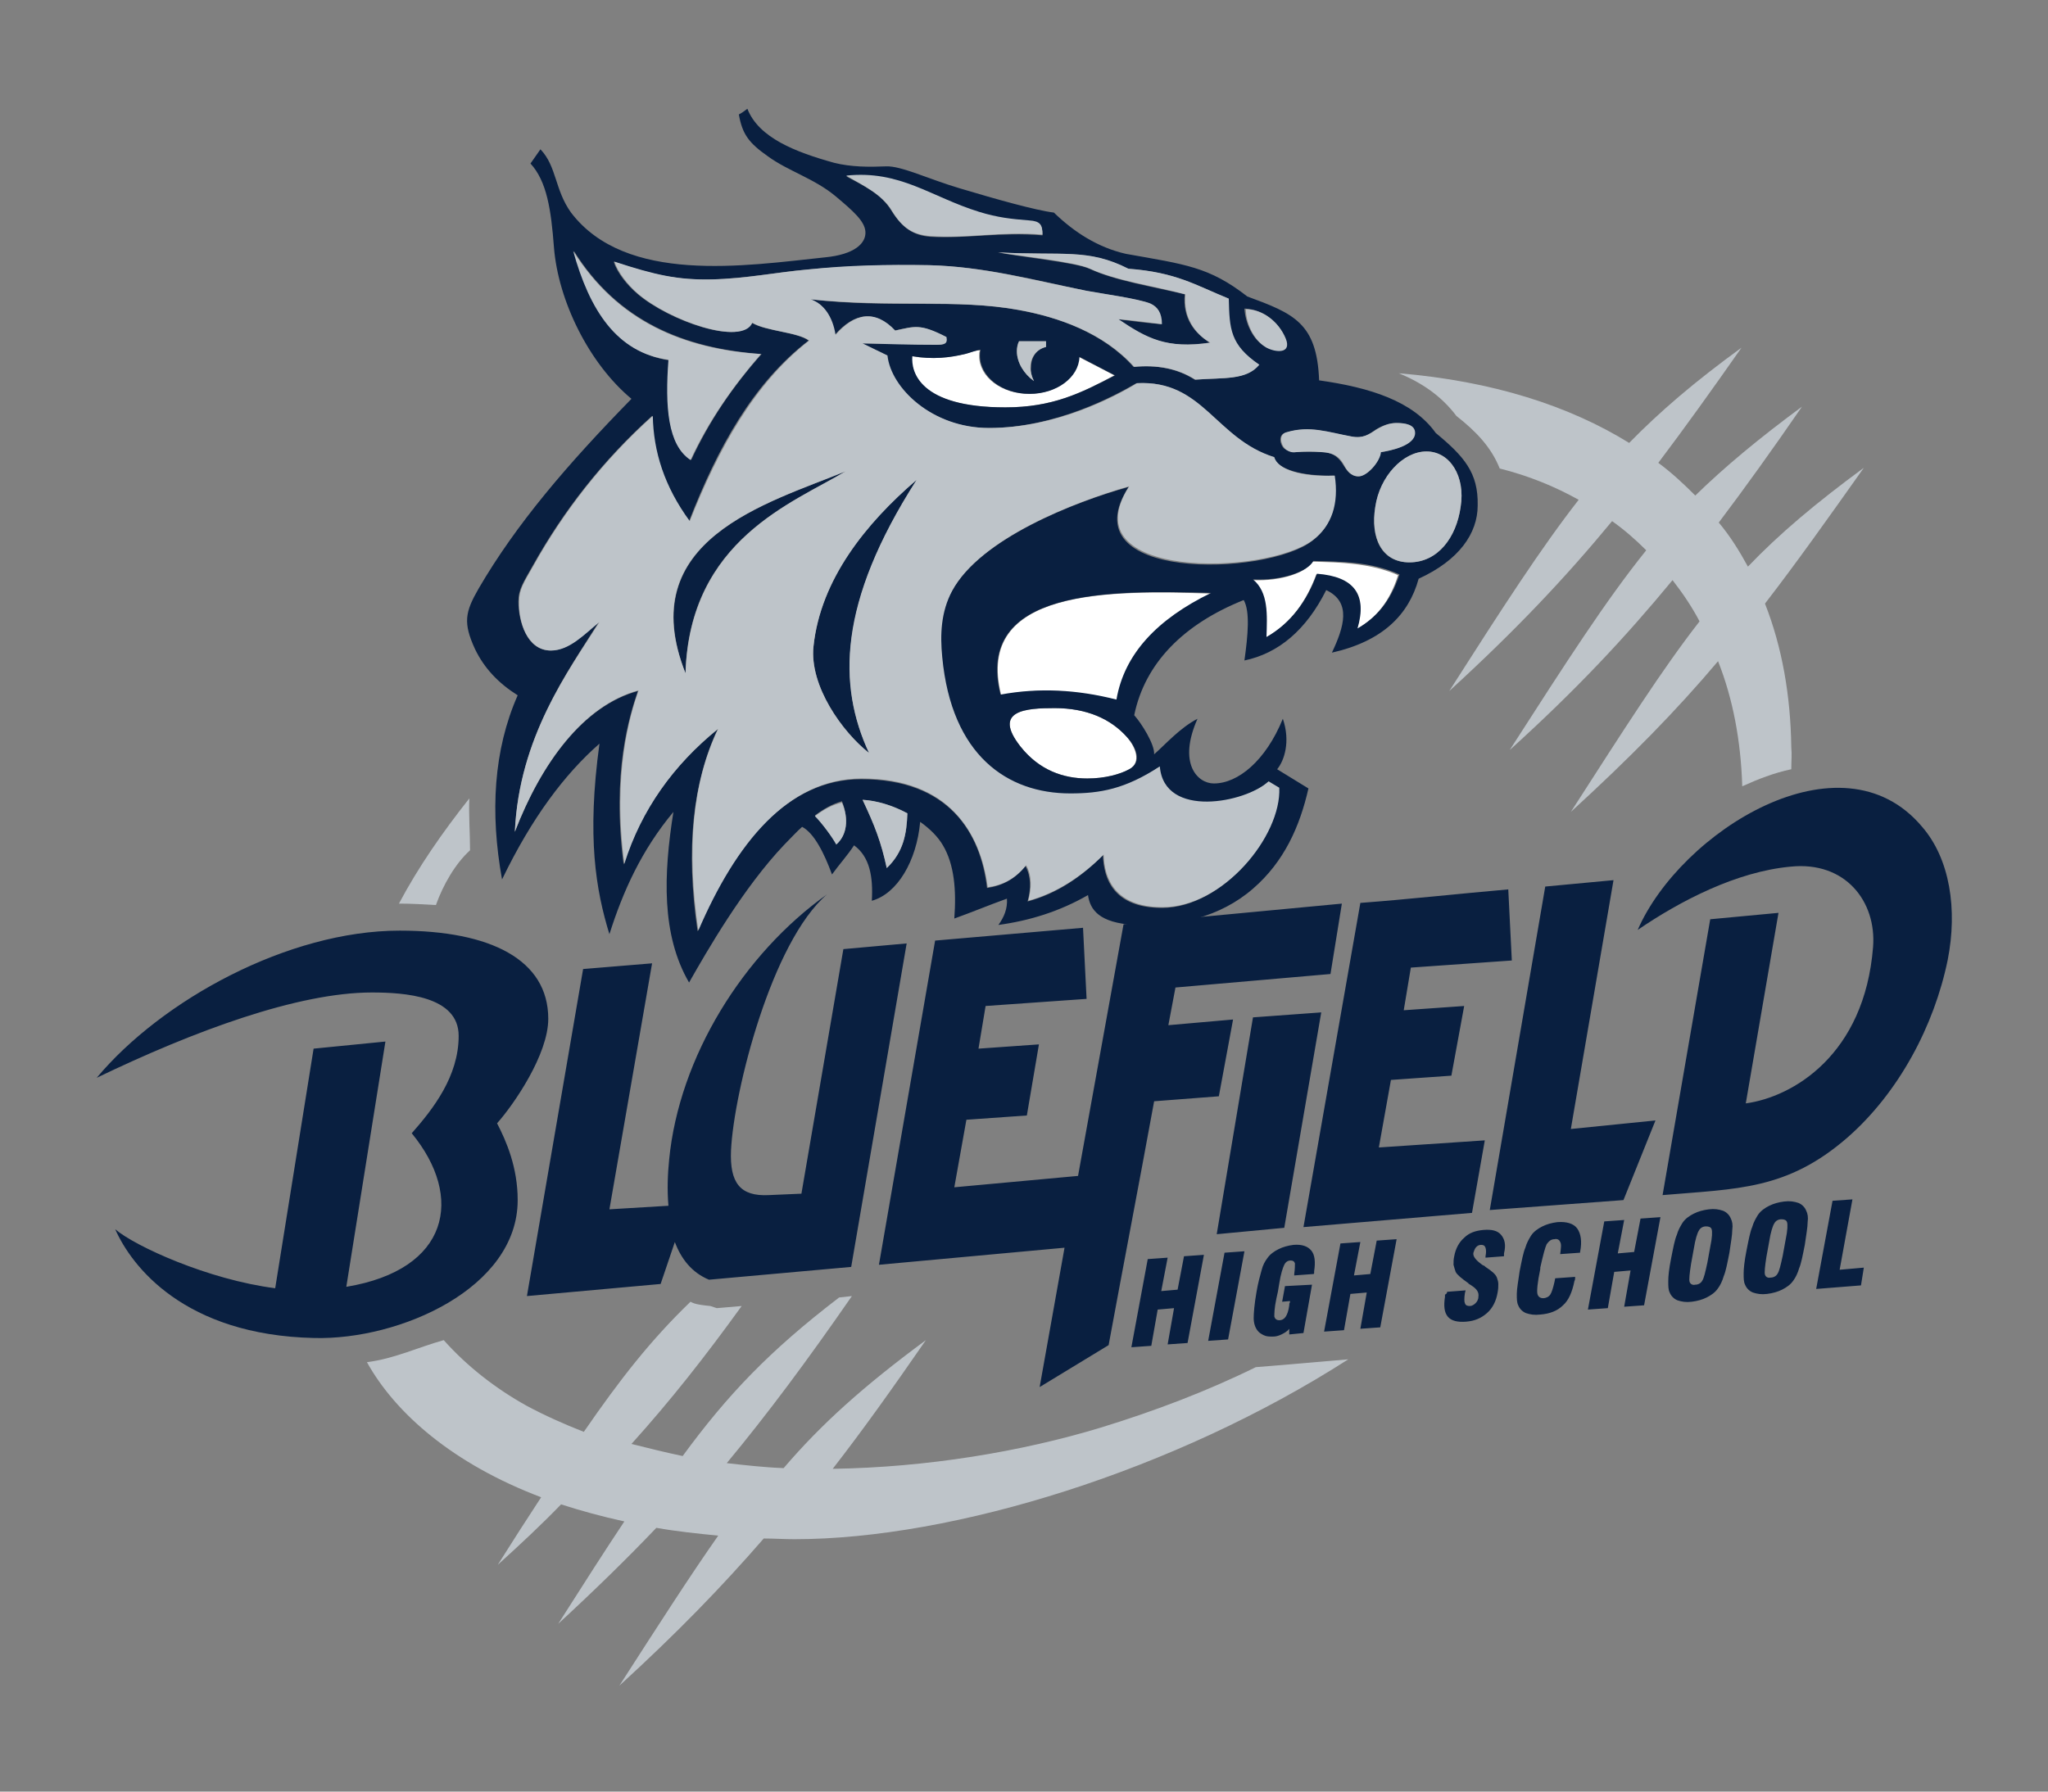 <?xml version="1.0" encoding="utf-8"?>
<!-- Generator: Adobe Illustrator 24.1.3, SVG Export Plug-In . SVG Version: 6.00 Build 0)  -->
<svg version="1.1" xmlns="http://www.w3.org/2000/svg" xmlns:xlink="http://www.w3.org/1999/xlink" x="0px" y="0px"
	 viewBox="0 0 288 252" style="enable-background:new 0 0 288 252;" xml:space="preserve">
<rect x="0" y="0" width="288" height="252" fill="#808080" stroke="none"/>
<style type="text/css">
	.st0{fill:#0A2041;}
	.st1{fill-rule:evenodd;clip-rule:evenodd;fill:#BEC4C9;}
	.st2{fill-rule:evenodd;clip-rule:evenodd;fill:#091F40;}
	.st3{fill:#FFFFFF;}
	.st4{fill:#091F40;}
	.st5{fill:#BEC4C9;}
</style>
<g id="Layer_1">
</g>
<g id="Layer_2">
</g>
<g id="Layer_3">
</g>
<g id="Layer_4">
	<g>
		<polygon class="st0" points="214.9,130.6 214.9,130.6 214.9,130.6 		"/>
		<g id="Layer1000">
			<path id="path2" class="st1" d="M210.9,65.9c4,1,7.7,2.5,11.1,4.4c-5.3,6.8-10.6,15-18.2,26.9c9.3-8.5,16.3-15.9,22.9-23.9
				c1.7,1.2,3.3,2.6,4.8,4.1c-5.7,7.1-11.1,15.5-19.2,28.1c9.4-8.5,16.3-15.9,22.9-23.9c1.4,1.8,2.7,3.7,3.8,5.8
				c-5.3,6.8-10.5,15-18.1,26.8c8.3-7.6,14.8-14.2,20.7-21.2c2.1,5.3,3.2,11.2,3.4,17.5l0,0.1c2.2-1,4.5-1.9,6.9-2.4c0,0,0,0,0-0.1
				c0-1,0.1-2,0-3c-0.1-7.3-1.3-14.1-3.7-20.2c4.4-5.7,8.8-11.9,13.9-19.1c-6.8,5-11.9,9.3-16.3,13.9c-1.2-2.2-2.5-4.3-4.1-6.2
				c3.7-4.9,7.5-10.2,11.7-16.3c-6.1,4.5-10.9,8.5-15,12.5c-1.6-1.6-3.3-3.2-5.2-4.6c3.7-4.9,7.5-10.2,11.7-16.2
				c-6.6,4.8-11.5,9-15.8,13.4c-8.4-5.2-19.2-8.7-32.4-9.8c3.2,1.3,6,3.2,8.1,6C207.6,60.7,209.7,62.9,210.9,65.9L210.9,65.9z
				 M97.1,183.1c-5.6,5.4-9.9,10.9-15,18.3c-2.8-1.1-5.5-2.3-8.1-3.7c-4.3-2.4-8.3-5.5-11.6-9.2c-3.6,1-6.9,2.6-10.8,3.1
				c4,7.2,12.1,14.3,24.5,19c-1.9,2.9-3.9,6-6.1,9.5c3.2-2.9,6.2-5.7,8.9-8.5c2.8,0.9,5.7,1.7,8.9,2.4c-2.8,4.2-5.8,8.9-9.3,14.4
				c5.2-4.8,9.7-9.2,13.8-13.5c2.8,0.5,5.7,0.8,8.7,1.1c-4,5.7-8.3,12.4-13.9,21.1c8.1-7.4,14.4-13.9,20.3-20.7
				c1.4,0,2.9,0.1,4.3,0.1c22.4,0,53.6-9.7,77.9-25.3l-9.3,0.8h0l0,0l0,0l0,0l0,0l0,0l0,0l0,0l0,0l0,0l0,0l0,0l0,0l0,0l0,0l0,0l0,0
				l0,0l0,0l0,0l0,0l0,0l0,0l0,0l0,0l0,0l0,0l0,0l0,0l0,0l0,0l0,0l0,0l0,0l0,0l0,0l0,0l0,0l0,0l0,0l0,0l0,0l0,0l0,0l0,0l0,0l0,0l0,0
				l0,0l0,0l0,0l0,0l0,0l0,0l0,0l0,0l0,0l0,0l0,0l0,0l0,0l0,0l0,0l0,0l0,0l0,0l0,0l0,0l0,0l0,0l0,0l0,0l0,0l0,0l0,0l0,0l0,0l0,0l0,0
				l0,0l0,0h0l0,0l0,0l0,0l0,0l0,0l0,0l0,0l0,0l0,0l0,0l0,0l0,0l0,0l0,0l0,0l0,0l0,0l0,0l0,0l0,0l0,0h0l0,0l0,0l0,0l0,0l0,0l0,0l0,0
				l0,0l0,0l0,0l0,0l0,0l0,0l0,0l0,0l0,0l0,0l0,0l0,0l0,0l0,0l0,0l0,0l0,0l0,0l0,0l0,0l0,0l0,0l0,0l0,0l0,0l0,0l0,0l0,0l0,0l0,0l0,0
				l0,0l0,0l0,0l0,0l0,0l0,0h0l0,0l0,0l0,0l0,0l0,0l0,0l0,0l0,0h0l0,0l0,0h0h0h0h0h0h0h0l0,0h0h0l0,0l0,0l0,0l0,0l0,0l0,0l0,0h0l0,0
				l0,0h0l0,0l0,0l0,0l0,0l0,0l0,0l0,0l0,0l0,0l0,0l0,0l0,0l0,0h0l-3.7,0.3c-6.9,3.4-14.3,6.2-21.8,8.5c-11.2,3.4-24.5,5.6-37.7,5.8
				c4.2-5.4,8.4-11.3,13.1-18.1c-8.8,6.5-14.7,11.8-20,18c-2.7-0.1-5.3-0.4-8-0.7c5.8-7,11.3-14.4,17.6-23.5l-1.8,0.2
				c-9.8,7.5-15.7,13.7-22,22.3c-2.4-0.5-4.8-1.1-7.2-1.7c5.5-6.1,10.3-12.2,15.5-19.4l-3.5,0.3l-0.9-0.3
				C97.8,183.5,97.5,183.3,97.1,183.1L97.1,183.1z M66,112.3c-3.8,4.8-7.2,9.7-9.9,14.8l0.1,0c1.6,0,3.4,0.1,5.1,0.2
				c1-2.8,2.7-5.8,4.8-7.7C66.1,117.1,65.9,114.7,66,112.3L66,112.3z"/>
			<g id="Layer1003">
				<path id="path24" class="st2" d="M159.1,189.5l2.3-12.4l2.8-0.2l-0.9,4.7l2.3-0.2l0.9-4.7l2.8-0.2l-2.3,12.4l-2.8,0.2l0.9-5.1
					l-2.3,0.2l-0.9,5.1L159.1,189.5z M169.9,188.6l2.3-12.4l2.8-0.2l-2.3,12.4L169.9,188.6z M184.5,180.7l-1.2,6.8l-2,0.2l0-0.8
					c-0.3,0.4-0.7,0.6-1.1,0.8c-0.4,0.2-0.8,0.3-1.2,0.3c-0.5,0-0.9,0-1.3-0.2c-0.4-0.2-0.7-0.4-0.9-0.7c-0.3-0.4-0.5-1-0.5-1.7
					c0-0.7,0.1-2,0.4-3.7c0.2-1.2,0.5-2.3,0.7-3c0.2-0.8,0.5-1.3,0.8-1.7c0.4-0.6,1-1,1.6-1.3c0.6-0.3,1.3-0.5,2.1-0.6
					c1.2-0.1,2,0.2,2.5,0.8c0.5,0.6,0.6,1.6,0.4,2.9c0,0,0,0.1,0,0.2c0,0.1,0,0.2-0.1,0.2l-2.7,0.2l0-0.2c0.1-0.7,0.1-1.2,0.1-1.5
					c-0.1-0.3-0.3-0.4-0.6-0.4c-0.4,0-0.7,0.2-0.9,0.6c-0.2,0.4-0.5,1.3-0.7,2.6l-0.2,1.2l-0.2,0.9c-0.3,1.4-0.3,2.2-0.3,2.6
					c0.1,0.3,0.3,0.5,0.7,0.5c0.4,0,0.7-0.2,0.9-0.5c0.2-0.3,0.4-0.8,0.5-1.6c0-0.2,0-0.3,0.1-0.4c0-0.1,0-0.2,0-0.2l-1.1,0.1
					l0.4-2.2L184.5,180.7z M186.2,187.3l2.3-12.4l2.8-0.2l-0.9,4.7l2.3-0.2l0.9-4.7l2.8-0.2l-2.3,12.4l-2.8,0.2l0.9-5.1l-2.3,0.2
					l-0.9,5.1L186.2,187.3z M203.5,181.7l2.6-0.2l-0.1,0.4c-0.1,0.7-0.1,1.2,0,1.4c0.1,0.3,0.3,0.4,0.7,0.4c0.3,0,0.6-0.2,0.8-0.4
					c0.2-0.2,0.4-0.5,0.4-0.9c0.1-0.6-0.2-1.1-1-1.6c-0.1-0.1-0.2-0.1-0.3-0.2c0,0-0.1,0-0.1-0.1c-1-0.7-1.6-1.2-1.8-1.6
					c-0.1-0.3-0.2-0.6-0.3-1c0-0.4,0-0.8,0.1-1.2c0.2-1.1,0.7-2,1.4-2.6c0.7-0.7,1.6-1,2.7-1.1c1.2-0.1,2,0.1,2.5,0.7
					c0.5,0.6,0.7,1.4,0.4,2.6c0,0,0,0.1,0,0.2c0,0.1,0,0.2,0,0.2l-2.6,0.2l0-0.2c0.1-0.5,0.1-0.9,0-1.2c-0.1-0.3-0.3-0.4-0.6-0.4
					c-0.3,0-0.5,0.1-0.7,0.3c-0.2,0.2-0.3,0.5-0.4,0.8c-0.1,0.5,0.3,1,1.1,1.6c0.1,0.1,0.3,0.2,0.3,0.2c0.1,0,0.2,0.1,0.3,0.2
					c0.9,0.6,1.4,1,1.6,1.5c0.1,0.3,0.2,0.6,0.2,0.9c0,0.4,0,0.7-0.1,1.2c-0.2,1.2-0.7,2.2-1.5,2.9c-0.8,0.7-1.7,1.1-2.9,1.2
					c-1.2,0.1-2.1-0.1-2.6-0.7c-0.5-0.6-0.6-1.5-0.4-2.8c0-0.1,0-0.2,0-0.3C203.4,182,203.5,181.9,203.5,181.7L203.5,181.7z
					 M218.7,179.8l2.8-0.2c0,0.1,0,0.2,0,0.2c0,0.1,0,0.2-0.1,0.4c-0.3,1.5-0.8,2.7-1.6,3.4c-0.8,0.8-1.9,1.2-3.2,1.3
					c-0.8,0.1-1.4,0-2-0.2c-0.5-0.2-0.9-0.6-1.1-1.1c-0.2-0.4-0.2-0.9-0.2-1.6c0-0.7,0.2-1.8,0.4-3.2c0.3-1.5,0.5-2.6,0.8-3.3
					c0.2-0.7,0.5-1.2,0.8-1.7c0.4-0.6,1-1,1.6-1.3c0.6-0.3,1.3-0.5,2.1-0.6c1.3-0.1,2.3,0.2,2.8,0.9c0.5,0.7,0.7,1.8,0.4,3.3l0,0.1
					l-2.8,0.2c0.1-0.8,0.2-1.4,0-1.7c-0.1-0.3-0.4-0.5-0.8-0.4c-0.5,0-0.8,0.3-1.1,0.7c-0.2,0.4-0.5,1.5-0.9,3.3l0,0.2
					c-0.4,1.9-0.5,3.1-0.4,3.5c0.1,0.4,0.4,0.6,0.8,0.6c0.4,0,0.8-0.2,1-0.5c0.2-0.3,0.4-0.9,0.6-1.8L218.7,179.8z M223.3,184.2
					l2.3-12.4l2.8-0.2l-0.9,4.7l2.3-0.2l0.9-4.7l2.8-0.2l-2.3,12.4l-2.8,0.2l0.9-5.1l-2.3,0.2l-0.9,5.1L223.3,184.2z M240.1,177.6
					l0.4-2.2c0.3-1.4,0.3-2.2,0.2-2.5c-0.1-0.3-0.4-0.4-0.8-0.4c-0.4,0-0.8,0.2-1,0.6c-0.2,0.3-0.5,1.2-0.7,2.5l-0.4,2.2
					c-0.2,1.3-0.3,2.2-0.2,2.5c0.1,0.3,0.4,0.5,0.8,0.4c0.4,0,0.8-0.2,1-0.6C239.6,179.8,239.8,179,240.1,177.6L240.1,177.6z
					 M235,177c0.3-1.5,0.5-2.6,0.8-3.3c0.2-0.7,0.5-1.2,0.8-1.7c0.4-0.6,1-1,1.6-1.3c0.6-0.3,1.3-0.5,2.1-0.6c0.8-0.1,1.4,0,2,0.2
					c0.5,0.2,0.9,0.6,1.1,1.1c0.2,0.4,0.3,0.9,0.2,1.6c0,0.7-0.2,1.8-0.4,3.2c-0.3,1.5-0.5,2.6-0.8,3.3c-0.2,0.7-0.5,1.3-0.8,1.7
					c-0.4,0.6-1,1-1.6,1.3c-0.6,0.3-1.3,0.5-2.1,0.6c-0.8,0.1-1.4,0-2-0.2c-0.5-0.2-0.9-0.6-1.1-1.1c-0.2-0.4-0.2-0.9-0.2-1.6
					C234.6,179.5,234.7,178.5,235,177z M250.7,176.6l0.4-2.2c0.3-1.4,0.3-2.2,0.2-2.5c-0.1-0.3-0.4-0.4-0.8-0.4
					c-0.4,0-0.8,0.2-1,0.6c-0.2,0.3-0.5,1.2-0.7,2.5l-0.4,2.2c-0.2,1.3-0.3,2.2-0.2,2.5c0.1,0.3,0.4,0.5,0.8,0.4
					c0.4,0,0.8-0.2,1-0.6C250.2,178.8,250.4,178,250.7,176.6L250.7,176.6z M245.6,175.9c0.3-1.5,0.5-2.6,0.8-3.3
					c0.2-0.7,0.5-1.2,0.8-1.7c0.4-0.6,1-1,1.6-1.3c0.6-0.3,1.3-0.5,2.1-0.6c0.8-0.1,1.4,0,2,0.2c0.5,0.2,0.9,0.6,1.1,1.1
					c0.2,0.4,0.3,0.9,0.2,1.6c0,0.7-0.2,1.8-0.4,3.2c-0.3,1.5-0.5,2.6-0.8,3.3c-0.2,0.7-0.5,1.3-0.8,1.7c-0.4,0.6-1,1-1.6,1.3
					c-0.6,0.3-1.3,0.5-2.1,0.6c-0.8,0.1-1.4,0-2-0.2c-0.5-0.2-0.9-0.6-1.1-1.1c-0.2-0.4-0.2-0.9-0.2-1.6
					C245.2,178.5,245.3,177.4,245.6,175.9L245.6,175.9z M261.7,180.8l-6.3,0.5l2.3-12.4l2.8-0.2l-1.8,9.9l3.4-0.3L261.7,180.8z"/>
				<path id="path26" class="st2" d="M230.3,130.8c6-4.1,13.9-8.2,21.5-8.9c7.7-0.8,12.1,4.9,11.6,11.3c-1.2,15.2-11.3,21.1-17.9,22
					l4.6-26.8l-9.6,0.9l0,0l-6.7,38.8c10.5-0.9,17.5-0.7,26-8.1c7.2-6.3,12.2-15.7,14.1-25c1.4-7.1,0.3-14.2-3.6-18.7
					C258.9,102.7,236.3,117,230.3,130.8L230.3,130.8z M44.2,188.2c-18.3-0.4-25.7-10.1-28-15.3c2.8,2.4,13.1,7.1,22.5,8.3l5.4-33.7
					l10.1-1l-5.5,34.5c14.5-2.4,16.6-12.6,9.2-21.6c3-3.4,6.6-8,6.6-13.7c0-5.6-7.6-6.1-12.2-6.1c-10.4,0-25,5.4-38.7,12
					c9.1-10.9,26.9-20.7,42.6-20.7c12.8,0,20.9,4.1,20.9,12.4c0,5-4.8,12-7.2,14.7c1.3,2.5,2.9,6.2,2.9,10.8
					C72.8,181.2,56.2,188.5,44.2,188.2L44.2,188.2z M82,136.3l-7.9,46l18.8-1.7l2-5.9c0.9,2.4,2.4,4.3,4.8,5.3l20-1.8l7.8-45.5
					l-8.9,0.8l0,0l-5.9,34.4l-4.6,0.2c-4,0.2-5.5-1.7-5.3-6.3c0.4-8.3,5.7-29.3,13.5-36c-11.8,8.4-20.8,22.9-22.2,37.3
					c-0.2,2-0.3,4.2-0.1,6.5l-8.3,0.5l6-34.6L82,136.3z M146.1,146.9l-8.5,0.6l1-6l14.2-1l-0.5-10l-20.8,1.8l-7.9,45.6l26.1-2.4
					l-3.5,19.6l9.7-5.9c2.1-11.4,4.3-22.8,6.4-34.3l9.1-0.7l2-10.8l-9.1,0.8l1-5.3l21.8-1.9l1.6-9.9L158,130l0,0l-6.4,35.4
					l-17.4,1.6l1.7-9.5l8.5-0.6L146.1,146.9z M185.8,142.4l-9.6,0.7l-5.1,30.5l9.5-0.9L185.8,142.4z M205.9,141.5l-8.5,0.6l1-6
					l14.2-1l-0.5-10c-6.9,0.6-14.1,1.4-20.8,1.9l-8,45.6l23.7-2l1.8-10.2l-14.9,1l1.7-9.5l8.5-0.6L205.9,141.5z M217.3,124.7
					L217.3,124.7l-7.8,45.5l18.8-1.4l4.5-11.2l-11.9,1.2l6-35L217.3,124.7z"/>
			</g>
			<g>
				<g>
					<path class="st3" d="M176.1,81.6c2.2,1.8,2.1,4.9,1.9,8.1c3.5-2,5.7-5.1,7.1-8.9l0,0c5.2,0.3,7.2,2.8,5.7,7.7
						c2.7-1.6,4.6-3.8,5.8-7.6c-3.9-1.7-8.1-1.8-12.1-1.9C183.8,80.5,180.2,81.8,176.1,81.6z"/>
					<path class="st3" d="M135.6,49.8c-2.1,0.5-4.5,0.8-7.4,0.3c-0.1,2.2,1,7.2,13.1,7.2c6.7,0,10.7-2,15.4-4.5l-5-2.6
						c-0.1,2.9-3.2,5.2-7,5.2c-3.9,0-7-2.4-7-5.3c0-0.3,0-0.6,0.1-0.8C137.4,49.2,136.1,49.7,135.6,49.8z"/>
					<path class="st3" d="M148.3,99.6c-4,0-8.8,0.3-4.8,5.4c2.6,3.3,6,4.5,9.4,4.5c2.5,0,4.7-0.6,5.9-1.3c1.8-1,0.8-3.2-0.3-4.5
						C156.2,101.1,152.8,99.6,148.3,99.6z"/>
					<path class="st3" d="M140.8,97.8c5.4-1.1,10.8-0.7,16.3,0.7c1-6.4,5.6-11.3,13.3-15C156,83,137,82.8,140.8,97.8z"/>
				</g>
				<g>
					<path class="st4" d="M114.4,90.9c-0.6,5.6,4.1,12.1,7.8,15c-4.4-9.5-4.3-21.1,6.7-38.4C121.7,73.6,115.4,81.5,114.4,90.9z"/>
					<path class="st4" d="M96.4,94.7c0.5-18.8,15.2-24,22.5-28.4C107.9,70.8,89,75.9,96.4,94.7z"/>
					<path class="st4" d="M201.9,60.9c-3.2-4.5-9.3-6.4-16.4-7.4c-0.3-8.1-3.6-9.4-10.1-11.8c-5.4-4.2-8.7-4.5-17.1-6
						c-3.9-0.9-7.2-3-10.1-5.8c-2.5-0.3-8.2-1.9-13.2-3.4c-4.4-1.3-8.3-3.2-10.4-3.1c-2.4,0.1-4.9,0.1-7.3-0.5
						c-5.4-1.5-10.6-3.5-12.2-7.6c-0.4,0.3-0.8,0.6-1.2,0.8c0.5,2.8,1.4,4,4.1,5.9c2.9,2.1,6.5,3.1,9.5,5.6c2.5,2.1,4.1,3.5,4.2,5
						c0.1,1.6-1.5,3.2-5.7,3.6c-11.3,1.2-28,3.8-35.7-6.3C78,26.7,78.3,23.4,76,21c-0.5,0.7-0.9,1.3-1.4,2c2.3,2.5,2.9,6.5,3.3,11.8
						c0.6,7.5,4.9,16.3,10.9,21.3h0c-9,9.2-16.2,17.6-21.5,26.7c-1.9,3.3-2.2,4.8-0.5,8.5c1.3,2.7,3.3,4.8,6,6.5
						c-3.4,7.7-3.9,16.5-2.2,25.9c4.2-8.7,8.8-14.8,13.7-19.1c-1.8,13.2-0.5,20.6,1.4,26.8c1.9-6,4.5-11.8,9-17.2
						c-1.4,8.8-1.7,17.3,2.2,24c2.5-4.4,7.6-13.3,13.4-19.4c0.9-0.9,1.7-1.8,2.5-2.5c1.7,0.9,3.1,3.7,4.2,6.7c1-1.4,2.2-2.7,3.1-4.1
						c2.2,1.6,2.7,4.4,2.5,7.8c3.6-1,6.3-5.6,6.8-11.1c1.4,1,2.5,2.1,3.2,3.3c1.6,2.7,1.9,6.3,1.6,10.3c2.5-0.9,4.9-1.9,7.4-2.8
						c0.1,1.4-0.4,2.6-1.2,3.7c4.4-0.6,8.6-1.9,12.6-4.2c0.3,2.1,1.6,3.9,6.5,4.2c6,0.3,12.1-1.1,16.7-5.1c4.4-3.8,6.6-8.8,7.8-14.1
						c-1.5-0.9-2.9-1.8-4.4-2.7c1-1.2,1.9-3.9,0.8-7.1c-2.4,5.9-6.3,9.1-9.7,9.1c-2.3,0-5.1-2.8-2.3-9.1c-2.5,1.3-4.5,3.6-6.1,5
						c0.1-1.4-1.8-4.4-2.8-5.5c1.5-7.3,6.9-12.8,15.4-16.2c0.9,1.6,0.6,4.9,0.1,8.5c4.8-1,8.7-4.3,11.5-9.9c3.6,1.7,2.5,5.2,0.8,8.8
						c7.1-1.6,10.8-5.3,12.2-10.4c5.7-2.6,8.3-6.4,8.3-10.3C207.9,66.5,205.9,64.2,201.9,60.9z M190,61.4c1.6,0.3,2.4-0.2,3.5-1
						c1-0.6,1.9-0.9,2.8-0.9c1.2,0,2.6,0.2,2.6,1.4c0,1.8-3.4,2.5-4.8,2.7c0,1.4-2,3.5-3.2,3.4c-1-0.1-1.5-0.8-2-1.6
						c-0.9-1.5-2-1.8-3-1.8c-1.3-0.1-2.5-0.1-3.8,0c-0.5,0-1.1-0.2-1.5-0.5v0c-0.6-0.5-0.9-1.9,0.1-2.2
						C184.1,59.8,186.7,60.8,190,61.4z M180.7,47.5c1,2.3-1.3,2-2.7,1.3c-1.9-1-2.9-3.5-3-5.4C177.5,43.5,179.7,45.1,180.7,47.5z
						 M119,24.8c7.5-0.8,11.8,2.9,18.7,5.1c2.6,0.8,4.5,1,7,1.2c1.5,0.1,1.9,0.5,1.9,2c-5.9-0.5-10.7,0.5-15.8,0.2
						c-2.3-0.2-3.8-1.1-5.4-3.6C124,27.3,121.4,26.1,119,24.8z M80.7,35.3c6.2,9.9,15.5,13.7,26.4,14.5c-4.1,4.6-7.4,9.5-9.9,14.9
						c-3.3-2.1-3.6-7.5-3-14C86.8,49.6,83,43.6,80.7,35.3z M117.6,118.7c-0.6-1.1-2-2.9-3-4c1.2-0.9,2.4-1.6,3.8-2
						C119.4,115.2,119.1,117.5,117.6,118.7z M124.7,122.1L124.7,122.1c-0.8-3.7-1.7-6-3.4-9.6c1.9,0.1,4.2,0.8,6.3,1.9
						C127.5,117.2,127.1,119.8,124.7,122.1z M158.8,108.2c-1.3,0.7-3.4,1.3-5.9,1.3c-3.3,0-6.7-1.1-9.4-4.5c-4-5.1,0.8-5.4,4.8-5.4
						c4.5,0,7.9,1.5,10.2,4.1C159.7,105,160.7,107.2,158.8,108.2z M157,98.4c-5.5-1.4-10.9-1.7-16.3-0.7C137,82.8,156,83,170.3,83.4
						C162.7,87.1,158.1,92,157,98.4z M158.7,68.5c-7.6,2.1-20.9,7.3-24.9,14.7c-1.7,3.1-1.7,6.2-1.4,9.3c1.3,13.9,9.2,19.2,18,19.2
						c4.3,0,7.8-0.6,12.6-3.8c0.6,7.5,12.1,5.1,15.3,2.1c0.5,0.3,1,0.6,1.5,0.9c0.3,6.7-7.9,16.8-16.4,16.8c-6.8,0-8.2-4.1-8.3-7.4
						c-3.1,3.1-6.5,5.4-10.6,6.5c0.5-1.8,0.5-3.5-0.3-5c-1.5,1.9-3.3,2.8-5.4,3.1c-0.9-7.8-5.4-15.3-17.7-15.3
						c-10.5,0-17.8,9.2-23,21.4c-1.7-11.6-0.7-20.9,2.8-28.4c-6.3,5.1-10.8,11.4-13.2,19c-1.7-12.9,0.8-20.9,2-24.4
						C82,99.3,76.1,107.4,72.4,117c0.6-13.3,7.5-22.6,11.8-29.5c-2.1,1.7-4.2,4-6.8,4c-3.3,0-4.5-4.1-4.5-6.9c0-1.7,0.7-2.7,2-5
						c4.3-7.7,9.8-14.8,16.8-21.1c0.1,4.9,1.6,9.8,5.2,14.8l0,0c4-10.3,9-19.4,16.8-25.4c-1.6-1.2-6-1.3-8-2.5
						c-1.5,3.3-11.7-0.3-16.1-4.1c-1.4-1.2-2.8-2.9-3.3-4.5c5.7,1.9,8.9,2.6,13.7,2.5c4.8-0.1,9.1-1,13.6-1.4c5.6-0.5,11-0.7,17-0.6
						c7.7,0.2,14.6,2,22.1,3.6c2.1,0.4,7.3,1.1,9,1.8c1.1,0.4,1.6,1.3,1.6,2.9c-2.2-0.2-3.9-0.4-6.1-0.7c3.9,2.7,6.8,4.2,12.9,3.3
						c-2.2-1.4-3.8-3.5-3.5-6.8c-4.5-1.1-9.8-1.9-13.4-3.6c-2-0.9-10-1.7-12.9-2.3c9.1,0.5,12.6-0.6,18.3,2.3
						c6.8,0.5,9.5,2.3,14.1,4.2c0.1,4.3,0.2,6.6,4.3,9.3c-1.8,2.2-4.9,1.8-9,2.1c-2.5-1.6-5.4-2.1-8.6-1.8c-4.3-4.8-10.6-7-16.2-8
						c-8.7-1.6-18.1-0.2-29.3-1.5c1.9,0.6,3.1,2.4,3.5,5c2.7-3.1,5.6-3.6,8.4-0.6c2.8-0.6,3.5-1,7.2,0.9c0.2,0.9-0.2,1.1-1.5,1.1
						c-3.4-0.1-6.9-0.2-10.3-0.2c1.2,0.6,2.3,1.1,3.5,1.7c0.5,4.6,6.3,10.2,14.3,10.2c9.4,0,17.7-4.5,20.8-6.3
						c9.3-0.5,11,7.8,19.3,10.4c0.5,1.7,4,2.7,8.5,2.6c0.6,3.9-0.3,7.1-3.1,9.2C178,81.1,150.2,81.8,158.7,68.5z M144.8,55.4
						c3.8,0,6.9-2.3,7-5.2l5,2.6c-4.8,2.5-8.8,4.5-15.4,4.5c-12.1,0-13.3-5-13.1-7.2c2.9,0.5,5.3,0.2,7.4-0.3
						c0.5-0.1,1.7-0.6,2.2-0.6c-0.1,0.3-0.1,0.6-0.1,0.8C137.8,53,140.9,55.4,144.8,55.4z M145.4,53.6c-1.4-1-2.4-2.6-2.4-4.2
						c0-0.5,0.1-1,0.3-1.4h3.8v0.8c-1.3,0.3-2.1,1.4-2.1,2.8C144.9,52.3,145.1,53,145.4,53.6z M190.9,88.4c1.4-4.8-0.5-7.3-5.7-7.7
						l0,0c-1.4,3.8-3.6,6.9-7.1,8.9c0.1-3.1,0.3-6.3-1.9-8.1c4.1,0.2,7.7-1.1,8.5-2.6c4,0.1,8.1,0.1,12.1,1.9
						C195.5,84.7,193.5,86.9,190.9,88.4z M198.2,79.1c-4,0-5.5-3.5-4.8-7.8c0.7-4.3,3.9-7.8,7.2-7.8c3.3,0,5.5,3.5,4.8,7.8
						C204.8,75.6,202.2,79.1,198.2,79.1z"/>
				</g>
				<g>
					<path class="st5" d="M124.7,122.1L124.7,122.1c2.4-2.3,2.8-4.9,2.9-7.7c-2-1.1-4.3-1.8-6.3-1.9
						C123,116.1,123.9,118.4,124.7,122.1z"/>
					<path class="st5" d="M114.6,114.8c1,1,2.4,2.9,3,4c1.5-1.3,1.8-3.6,0.8-5.9C117,113.2,115.8,113.9,114.6,114.8z"/>
					<path class="st5" d="M187.7,66.9c-4.6,0.2-8-0.8-8.5-2.6c-8.3-2.6-10-10.9-19.3-10.4c-3.1,1.9-11.4,6.3-20.8,6.3
						c-8,0-13.8-5.6-14.3-10.2c-1.2-0.6-2.3-1.1-3.5-1.7c3.4,0.1,6.9,0.2,10.3,0.2c1.2,0,1.7-0.1,1.5-1.1c-3.7-1.9-4.4-1.5-7.2-0.9
						c-2.8-3-5.7-2.5-8.4,0.6c-0.4-2.6-1.7-4.4-3.5-5c11.2,1.2,20.6-0.1,29.3,1.5c5.5,1,11.9,3.2,16.2,8c3.2-0.3,6.1,0.2,8.6,1.8
						c4.1-0.3,7.2,0.1,9-2.1c-4.1-2.8-4.2-5-4.3-9.3c-4.7-1.9-7.4-3.7-14.1-4.2c-5.7-2.9-9.2-1.8-18.3-2.3
						c2.8,0.5,10.8,1.3,12.9,2.3c3.7,1.7,8.9,2.4,13.4,3.6c-0.3,3.3,1.3,5.5,3.5,6.8c-6.1,0.9-8.9-0.6-12.9-3.3
						c2.2,0.2,3.9,0.4,6.1,0.7c0-1.6-0.6-2.4-1.6-2.9c-1.7-0.7-6.9-1.4-9-1.8c-7.6-1.5-14.4-3.4-22.1-3.6c-6-0.1-11.4,0-17,0.6
						c-4.5,0.4-8.8,1.3-13.6,1.4c-4.7,0.1-7.9-0.6-13.7-2.5c0.5,1.5,1.9,3.3,3.3,4.5c4.4,3.8,14.7,7.4,16.1,4.1c2,1.2,6.4,1.3,8,2.5
						c-7.7,6-12.7,15.1-16.8,25.4l0,0c-3.6-4.9-5.1-9.8-5.2-14.8c-7,6.3-12.5,13.4-16.8,21.1c-1.3,2.3-2,3.3-2,5
						c-0.1,2.8,1.1,6.9,4.5,6.9c2.6,0,4.7-2.3,6.8-4C79.9,94.4,73,103.7,72.4,117c3.7-9.6,9.6-17.8,17.4-19.9
						c-1.2,3.5-3.7,11.6-2,24.4c2.4-7.6,6.9-13.9,13.2-19c-3.6,7.5-4.5,16.8-2.8,28.4c5.3-12.3,12.6-21.4,23-21.4
						c12.2,0,16.7,7.6,17.7,15.3c2.1-0.3,3.9-1.2,5.4-3.1c0.8,1.4,0.8,3.1,0.3,5c4-1.1,7.5-3.4,10.6-6.5c0.1,3.4,1.6,7.4,8.3,7.4
						c8.5,0,16.7-10,16.4-16.8c-0.5-0.3-1-0.6-1.5-0.9c-3.2,3-14.7,5.3-15.3-2.1c-4.9,3.2-8.4,3.8-12.6,3.8c-8.8,0-16.7-5.3-18-19.2
						c-0.3-3.1-0.2-6.3,1.4-9.3c4-7.4,17.2-12.5,24.9-14.7c-8.5,13.2,19.4,12.6,25.9,7.5C187.3,73.9,188.3,70.8,187.7,66.9z
						 M96.4,94.7c-7.5-18.8,11.5-23.9,22.5-28.4C111.6,70.7,97,75.9,96.4,94.7z M122.2,105.9c-3.7-2.9-8.4-9.4-7.8-15
						c1-9.4,7.4-17.3,14.5-23.4C117.8,84.8,117.8,96.4,122.2,105.9z"/>
					<path class="st5" d="M97.1,64.7c2.5-5.4,5.9-10.3,9.9-14.9c-10.9-0.7-20.2-4.6-26.4-14.5c2.3,8.3,6.1,14.3,13.4,15.3
						C93.5,57.2,93.9,62.6,97.1,64.7z"/>
					<path class="st5" d="M125.4,29.6c1.5,2.5,3,3.4,5.4,3.6c5.2,0.4,9.9-0.7,15.8-0.2c0-1.4-0.3-1.9-1.9-2c-2.5-0.2-4.4-0.4-7-1.2
						c-6.8-2.1-11.1-5.9-18.7-5.1C121.4,26.1,124,27.3,125.4,29.6z"/>
					<path class="st5" d="M178.1,48.9c1.3,0.7,3.6,0.9,2.7-1.3c-1-2.4-3.3-4.1-5.6-4.1C175.2,45.3,176.2,47.8,178.1,48.9z"/>
					<path class="st5" d="M200.6,63.5c-3.3,0-6.6,3.5-7.2,7.8c-0.7,4.3,0.9,7.8,4.8,7.8c4,0,6.6-3.5,7.2-7.8
						C206.1,67,203.9,63.5,200.6,63.5z"/>
					<path class="st5" d="M180.7,63.1L180.7,63.1c0.4,0.4,1,0.6,1.5,0.5c1.3-0.1,2.5-0.1,3.8,0c1.1,0.1,2.2,0.3,3,1.8
						c0.4,0.8,1,1.6,2,1.6c1.2,0.1,3.1-2.1,3.2-3.4c1.3-0.2,4.8-0.9,4.8-2.7c0-1.2-1.4-1.4-2.6-1.4c-0.9,0-1.8,0.3-2.8,0.9
						c-1.1,0.7-1.9,1.3-3.5,1c-3.3-0.6-5.9-1.6-9.2-0.6C179.8,61.1,180.1,62.5,180.7,63.1z"/>
					<path class="st5" d="M147.1,48.8V48h-3.8c-0.2,0.4-0.3,0.9-0.3,1.4c0,1.6,1,3.2,2.4,4.2c-0.3-0.6-0.5-1.3-0.5-1.9
						C144.9,50.2,145.8,49.1,147.1,48.8z"/>
				</g>
			</g>
		</g>
	</g>
</g>
</svg>
